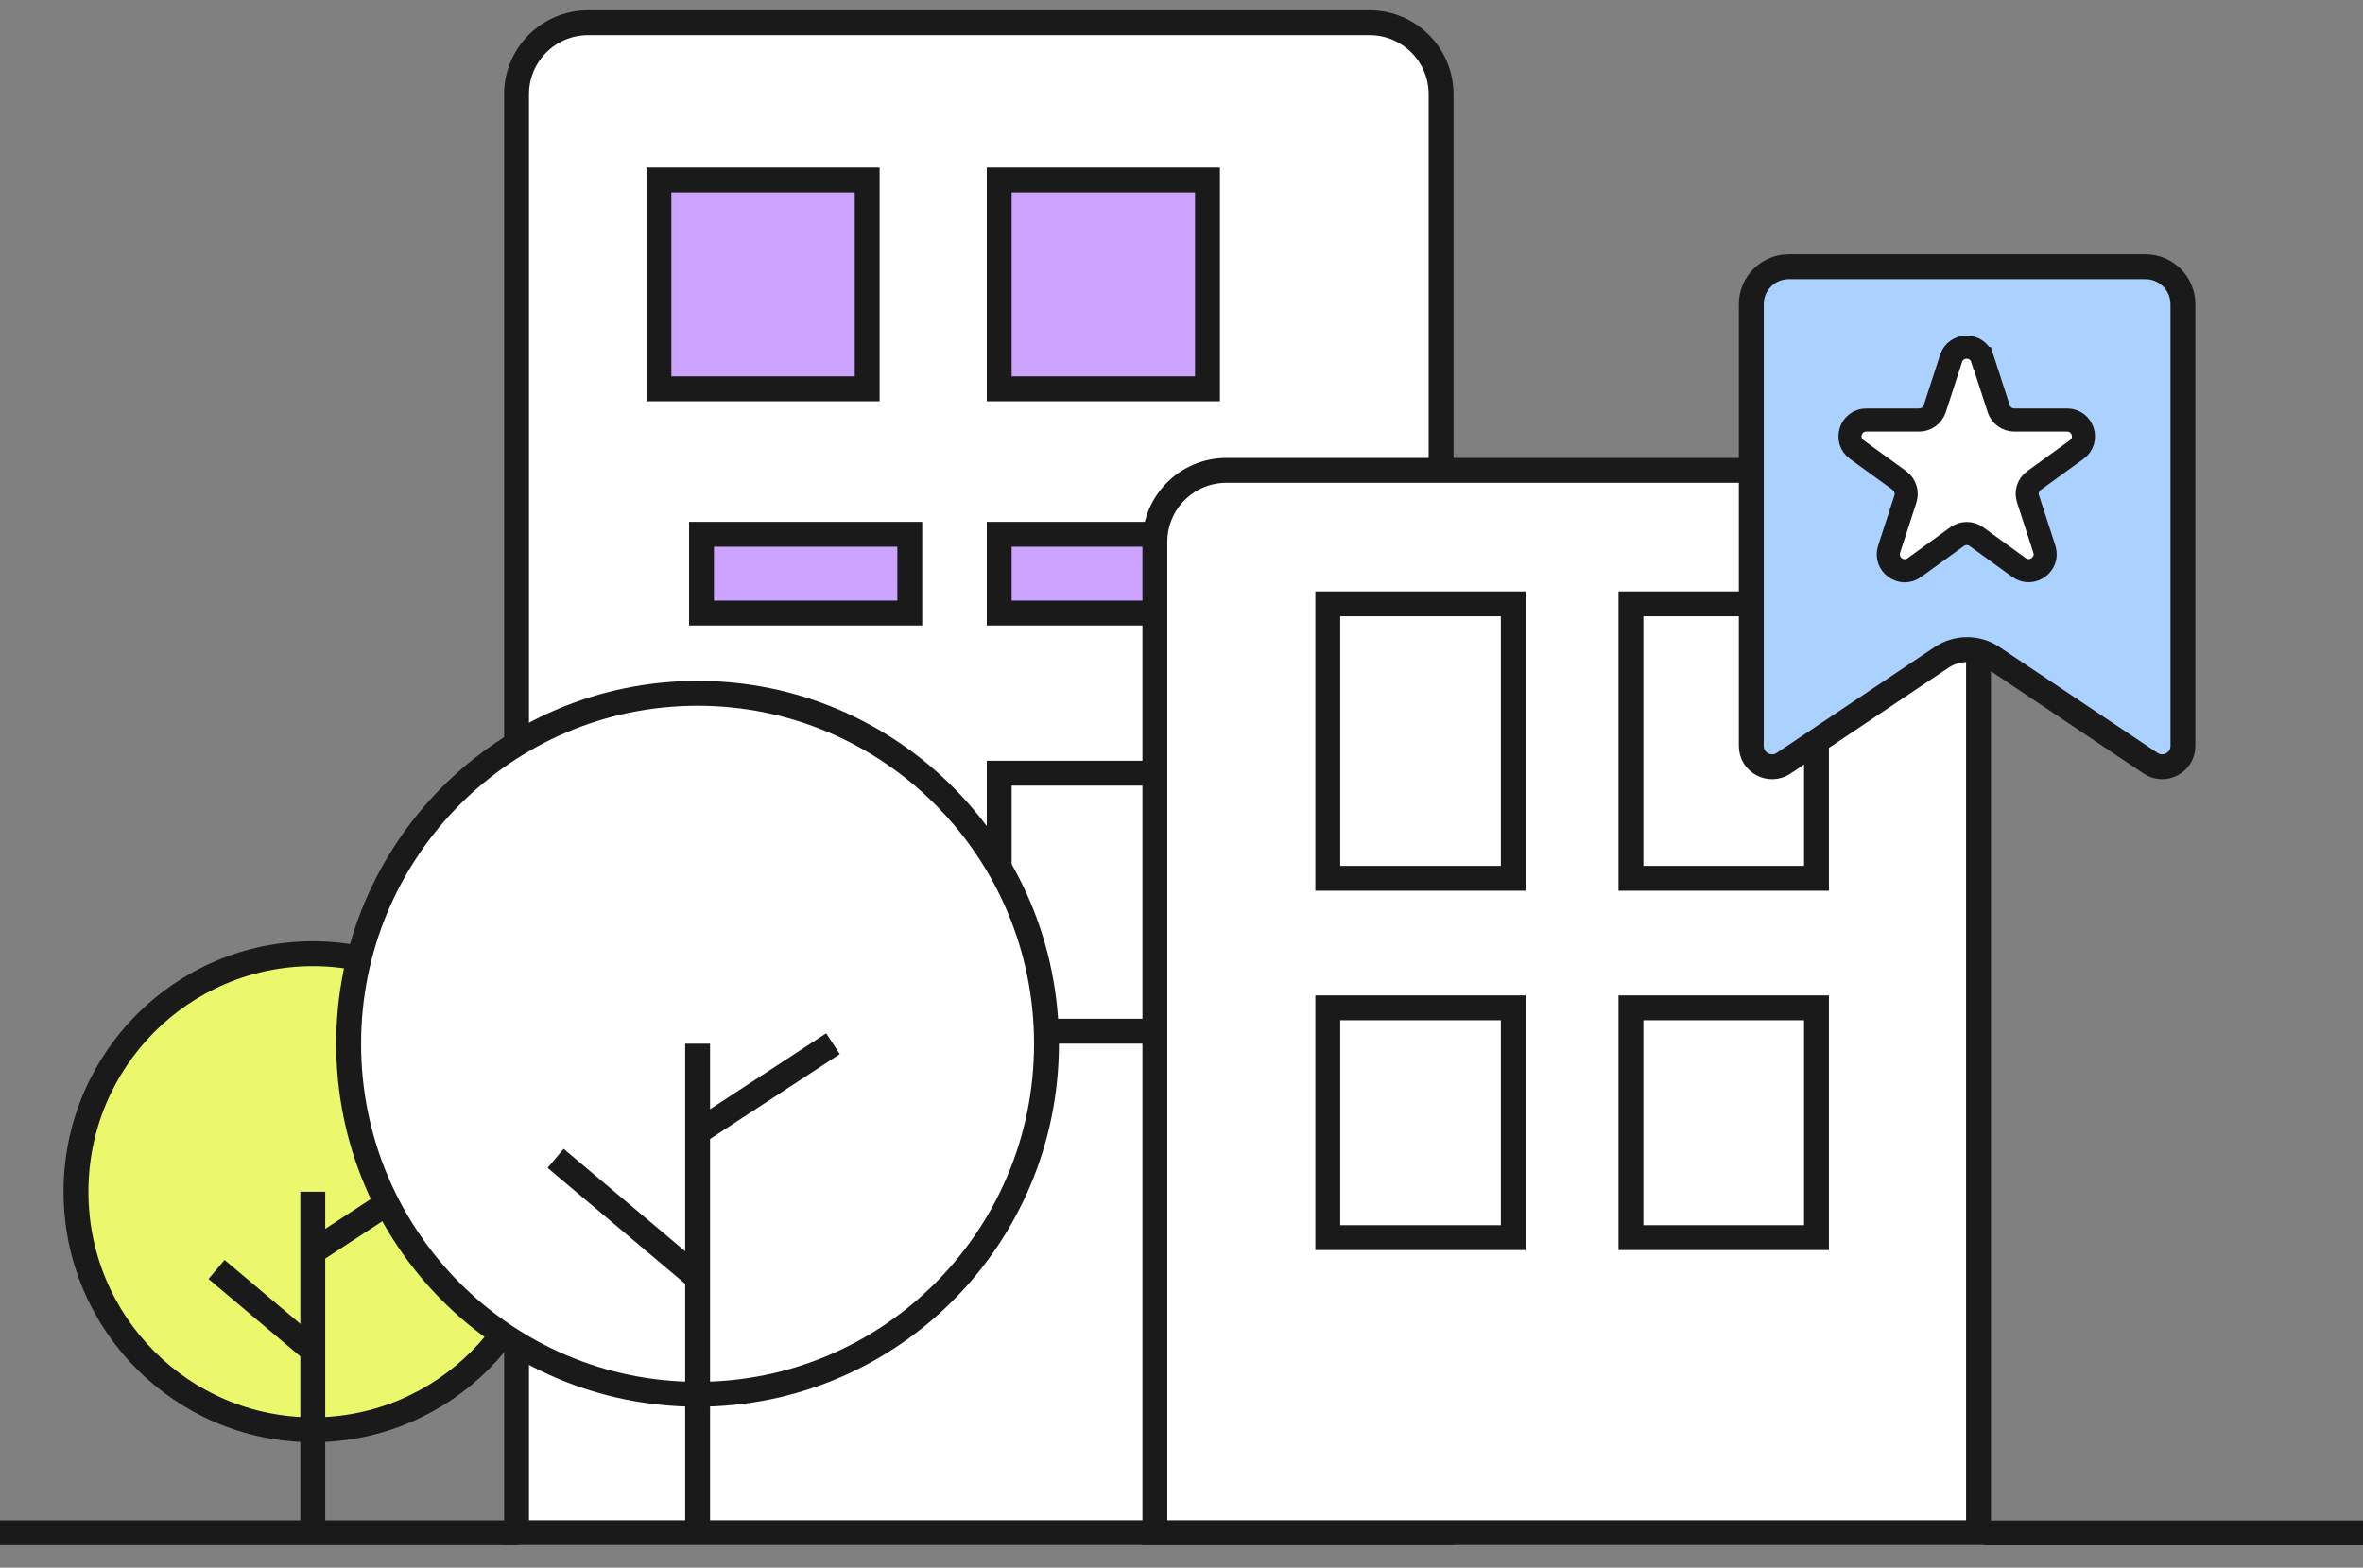 <svg width="104" height="69" viewBox="0 0 104 69" fill="none" xmlns="http://www.w3.org/2000/svg"><rect x="0" y="0" width="104" height="69" fill="#808080" stroke="none"/><path d="M13.769 62.93C19.526 62.93 24.194 58.239 24.194 52.453C24.194 46.667 19.526 41.977 13.769 41.977C8.011 41.977 3.344 46.667 3.344 52.453C3.344 58.239 8.011 62.93 13.769 62.93Z" fill="#EBF86C" stroke="#1A1A1A" stroke-width="1.095" stroke-miterlimit="10"/><path d="M13.766 66.974V52.453" stroke="#1A1A1A" stroke-width="1.095" stroke-miterlimit="10"/><path d="M9.531 55.875L13.774 59.453" stroke="#1A1A1A" stroke-width="1.095" stroke-miterlimit="10"/><path d="M13.766 55.1L17.81 52.453" stroke="#1A1A1A" stroke-width="1.095" stroke-miterlimit="10"/><path d="M22.79 67.461H0" stroke="#1A1A1A" stroke-width="1.095" stroke-miterlimit="10"/><path d="M25.89 1H60.278C62.02 1 63.425 2.414 63.425 4.147V67.456H22.734V4.147C22.734 2.405 24.148 1 25.882 1H25.89Z" fill="white" stroke="#1A1A1A" stroke-width="1.095" stroke-miterlimit="10"/><path d="M38.166 7.922H29V17.114H38.166V7.922Z" fill="#CCA4FF" stroke="#1A1A1A" stroke-width="1.095" stroke-miterlimit="10"/><path d="M40.041 23.516H30.875V26.982H40.041V23.516Z" fill="#CCA4FF" stroke="#1A1A1A" stroke-width="1.095" stroke-miterlimit="10"/><path d="M53.143 7.922H43.977V17.114H53.143V7.922Z" fill="#CCA4FF" stroke="#1A1A1A" stroke-width="1.095" stroke-miterlimit="10"/><path d="M53.143 23.516H43.977V26.982H53.143V23.516Z" fill="#CCA4FF" stroke="#1A1A1A" stroke-width="1.095" stroke-miterlimit="10"/><path d="M38.166 34.031H29V45.388H38.166V34.031Z" fill="white" stroke="#1A1A1A" stroke-width="1.095" stroke-miterlimit="10"/><path d="M53.143 34.031H43.977V45.388H53.143V34.031Z" fill="white" stroke="#1A1A1A" stroke-width="1.095" stroke-miterlimit="10"/><path d="M53.984 20.703H83.931C85.673 20.703 87.078 22.117 87.078 23.851V67.456H50.828V23.851C50.828 22.109 52.242 20.703 53.975 20.703H53.984Z" fill="white" stroke="#1A1A1A" stroke-width="1.095" stroke-miterlimit="10"/><path d="M66.603 26.578H58.438V38.659H66.603V26.578Z" fill="white" stroke="#1A1A1A" stroke-width="1.095" stroke-miterlimit="10"/><path d="M66.603 44.359H58.438V54.474H66.603V44.359Z" fill="white" stroke="#1A1A1A" stroke-width="1.095" stroke-miterlimit="10"/><path d="M79.947 26.578H71.781V38.659H79.947V26.578Z" fill="white" stroke="#1A1A1A" stroke-width="1.095" stroke-miterlimit="10"/><path d="M78.501 33.593L85.451 28.936C86.132 28.479 87.02 28.479 87.701 28.936L94.651 33.593C95.255 33.998 96.074 33.567 96.074 32.834V13.389C96.074 12.484 95.341 11.742 94.427 11.742H78.725C77.82 11.742 77.078 12.475 77.078 13.389V32.834C77.078 33.567 77.897 33.998 78.501 33.593Z" fill="#ABD1FF" stroke="#1A1A1A" stroke-width="1.095" stroke-miterlimit="10"/><path d="M87.25 15.779L87.966 17.987C88.06 18.28 88.336 18.487 88.655 18.487H90.975C91.673 18.487 91.966 19.384 91.397 19.789L89.518 21.151C89.268 21.332 89.156 21.66 89.259 21.962L89.975 24.169C90.19 24.833 89.431 25.385 88.862 24.98L86.983 23.617C86.733 23.436 86.388 23.436 86.138 23.617L84.258 24.98C83.689 25.394 82.93 24.842 83.145 24.169L83.861 21.962C83.956 21.669 83.853 21.341 83.602 21.151L81.723 19.789C81.153 19.375 81.447 18.487 82.145 18.487H84.465C84.775 18.487 85.051 18.288 85.154 17.987L85.87 15.779C86.086 15.115 87.026 15.115 87.241 15.779H87.25Z" fill="white" stroke="#1A1A1A" stroke-width="1.017" stroke-miterlimit="10"/><path d="M79.947 44.359H71.781V54.474H79.947V44.359Z" fill="white" stroke="#1A1A1A" stroke-width="1.095" stroke-miterlimit="10"/><path d="M30.701 61.368C39.183 61.368 46.058 54.462 46.058 45.942C46.058 37.422 39.183 30.516 30.701 30.516C22.219 30.516 15.344 37.422 15.344 45.942C15.344 54.462 22.219 61.368 30.701 61.368Z" fill="white" stroke="#1A1A1A" stroke-width="1.095" stroke-miterlimit="10"/><path d="M30.703 67.331V45.938" stroke="#1A1A1A" stroke-width="1.095" stroke-miterlimit="10"/><path d="M24.453 50.984L30.705 56.253" stroke="#1A1A1A" stroke-width="1.095" stroke-miterlimit="10"/><path d="M30.703 49.835L36.661 45.938" stroke="#1A1A1A" stroke-width="1.095" stroke-miterlimit="10"/><path d="M104.004 67.469H87.336" stroke="#1A1A1A" stroke-width="1.095" stroke-miterlimit="10"/></svg>